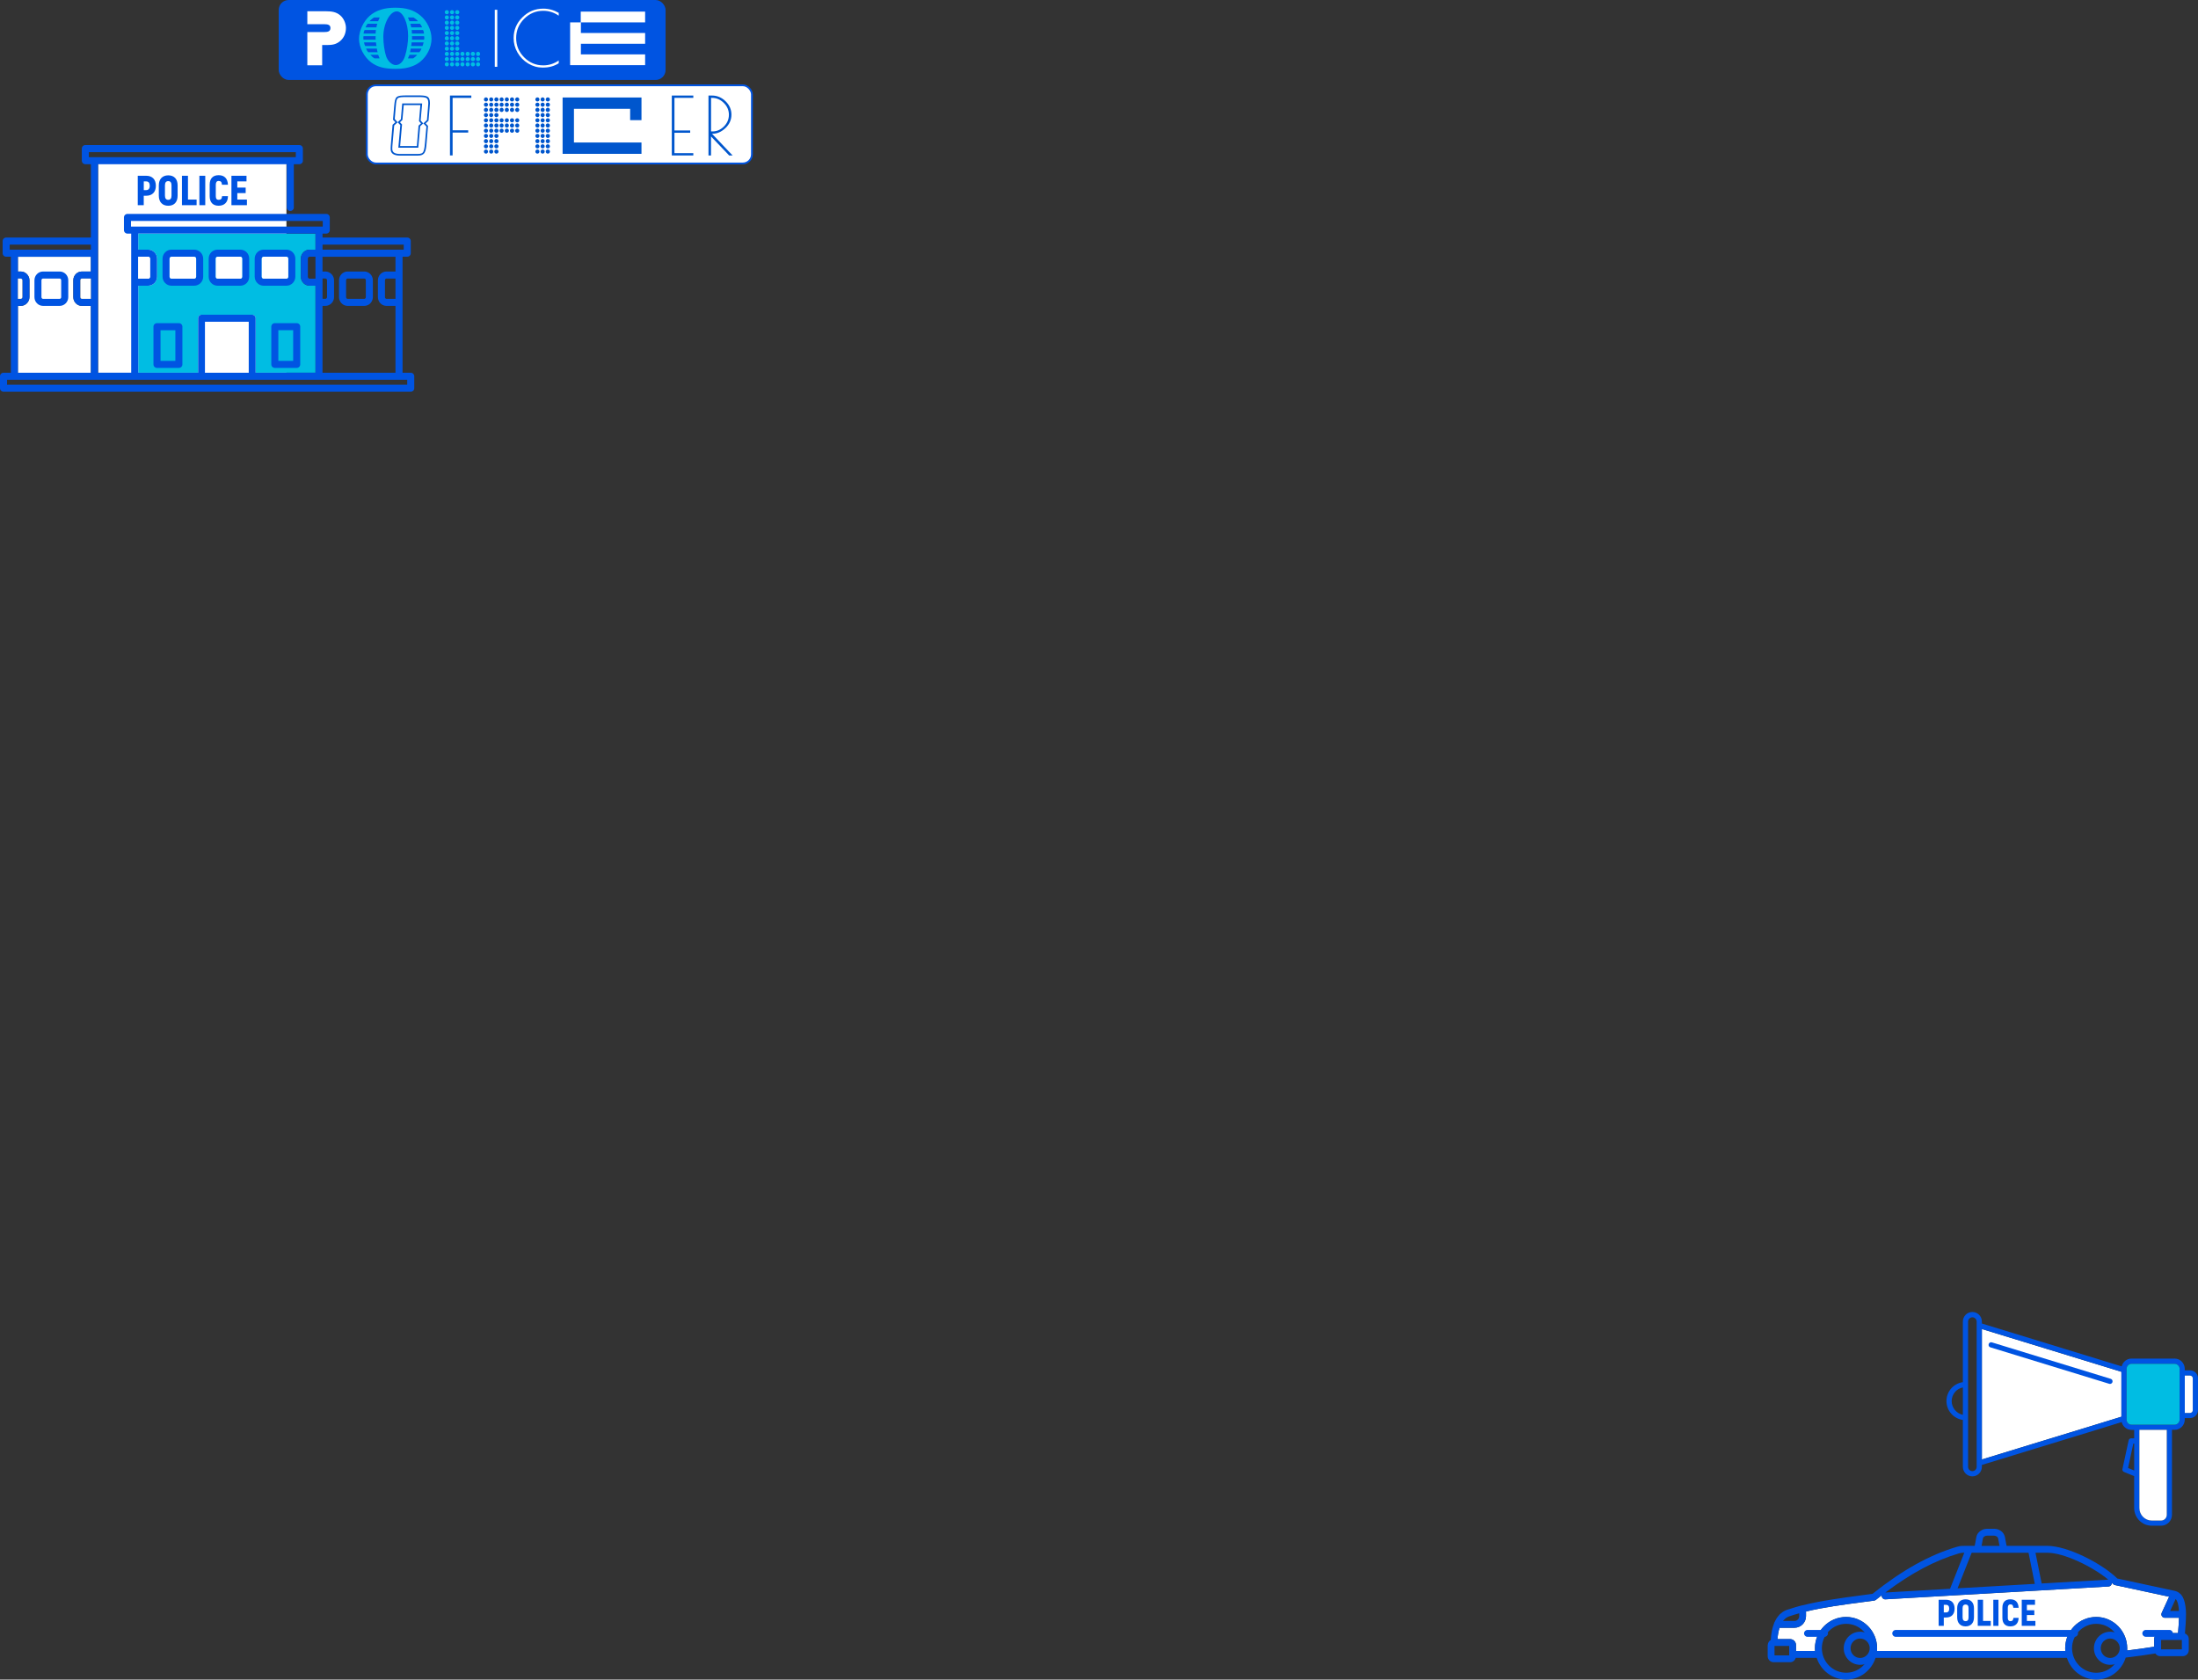 <?xml version="1.0" encoding="UTF-8"?><svg id="_レイヤー_2" xmlns="http://www.w3.org/2000/svg" viewBox="0 0 730.62 558.34"><rect x="0" y="0" width="730.62" height="558.34" fill="#333333" stroke="none"/><defs><style>.cls-1{fill:none;stroke:#0054e2;stroke-miterlimit:10;stroke-width:.6px;}.cls-2{fill:#fff;}.cls-3{fill:#00bde3;}.cls-4{fill:#0054e2;}.cls-5{fill:#0056cd;}</style></defs><g id="_データ"><rect class="cls-4" x="92.94" y=".3" width="128" height="25.98" rx="3.02" ry="3.02"/><rect class="cls-1" x="92.94" y=".3" width="128" height="25.98" rx="3.02" ry="3.02"/><path class="cls-3" d="M148.54,3.37c.37,0,.67.31.67.7,0,.36-.31.67-.67.67-.39,0-.7-.31-.7-.67,0-.39.31-.7.7-.7ZM148.54,5.12c.37,0,.67.31.67.67,0,.39-.31.7-.67.7-.39,0-.7-.31-.7-.7,0-.36.31-.67.7-.67ZM148.54,6.83c.37,0,.67.31.67.7s-.31.7-.67.7c-.39,0-.7-.31-.7-.7s.31-.7.7-.7ZM148.54,8.57c.37,0,.67.31.67.7,0,.36-.31.67-.67.67-.39,0-.7-.31-.7-.67,0-.39.31-.7.7-.7ZM148.54,10.31c.37,0,.67.31.67.67,0,.39-.31.7-.67.7-.39,0-.7-.31-.7-.7,0-.36.31-.67.7-.67ZM148.54,12.02c.37,0,.67.31.67.7s-.31.7-.67.7c-.39,0-.7-.31-.7-.7s.31-.7.7-.7ZM148.54,13.76c.37,0,.67.31.67.7,0,.36-.31.67-.67.67-.39,0-.7-.31-.7-.67,0-.39.31-.7.7-.7ZM148.54,15.5c.37,0,.67.31.67.67,0,.39-.31.7-.67.7-.39,0-.7-.31-.7-.7,0-.36.31-.67.7-.67ZM148.54,17.22c.37,0,.67.31.67.7s-.31.7-.67.7c-.39,0-.7-.31-.7-.7s.31-.7.7-.7ZM148.54,18.96c.37,0,.67.31.67.7,0,.36-.31.67-.67.67-.39,0-.7-.31-.7-.67,0-.39.31-.7.7-.7ZM148.54,20.7c.37,0,.67.31.67.67,0,.39-.31.7-.67.7-.39,0-.7-.31-.7-.7,0-.36.31-.67.7-.67ZM150.25,3.37c.39,0,.7.31.7.7,0,.36-.31.67-.7.67-.37,0-.67-.31-.67-.67,0-.39.31-.7.67-.7ZM150.25,5.12c.39,0,.7.31.7.67,0,.39-.31.7-.7.7-.37,0-.67-.31-.67-.7,0-.36.31-.67.67-.67ZM150.25,6.83c.39,0,.7.31.7.7s-.31.7-.7.7c-.37,0-.67-.31-.67-.7s.31-.7.67-.7ZM150.25,8.57c.39,0,.7.31.7.7,0,.36-.31.67-.7.67-.37,0-.67-.31-.67-.67,0-.39.31-.7.67-.7ZM150.25,10.31c.39,0,.7.31.7.67,0,.39-.31.7-.7.7-.37,0-.67-.31-.67-.7,0-.36.31-.67.67-.67ZM150.25,12.02c.39,0,.7.31.7.7s-.31.7-.7.7c-.37,0-.67-.31-.67-.7s.31-.7.67-.7ZM150.25,13.76c.39,0,.7.31.7.7,0,.36-.31.67-.7.67-.37,0-.67-.31-.67-.67,0-.39.31-.7.67-.7ZM150.25,15.5c.39,0,.7.31.7.67,0,.39-.31.7-.7.7-.37,0-.67-.31-.67-.7,0-.36.31-.67.67-.67ZM150.25,17.22c.39,0,.7.31.7.7s-.31.7-.7.7c-.37,0-.67-.31-.67-.7s.31-.7.67-.7ZM150.25,18.96c.39,0,.7.31.7.7,0,.36-.31.67-.7.67-.37,0-.67-.31-.67-.67,0-.39.31-.7.67-.7ZM150.25,20.7c.39,0,.7.31.7.67,0,.39-.31.7-.7.7-.37,0-.67-.31-.67-.7,0-.36.31-.67.67-.67ZM151.99,3.37c.39,0,.7.31.7.7,0,.36-.31.67-.7.67s-.7-.31-.7-.67c0-.39.31-.7.7-.7ZM151.99,5.12c.39,0,.7.31.7.67,0,.39-.31.7-.7.7s-.7-.31-.7-.7c0-.36.31-.67.7-.67ZM151.99,6.83c.39,0,.7.31.7.7s-.31.7-.7.7-.7-.31-.7-.7.31-.7.7-.7ZM151.99,8.57c.39,0,.7.31.7.7,0,.36-.31.67-.7.67s-.7-.31-.7-.67c0-.39.31-.7.7-.7ZM151.99,10.31c.39,0,.7.31.7.67,0,.39-.31.7-.7.7s-.7-.31-.7-.7c0-.36.31-.67.7-.67ZM151.99,12.02c.39,0,.7.31.7.7s-.31.7-.7.7-.7-.31-.7-.7.31-.7.7-.7ZM151.99,13.76c.39,0,.7.31.7.7,0,.36-.31.67-.7.67s-.7-.31-.7-.67c0-.39.31-.7.7-.7ZM151.99,15.5c.39,0,.7.31.7.67,0,.39-.31.7-.7.7s-.7-.31-.7-.7c0-.36.31-.67.7-.67ZM151.99,17.22c.39,0,.7.31.7.7s-.31.7-.7.7-.7-.31-.7-.7.31-.7.7-.7ZM151.99,18.96c.39,0,.7.31.7.7,0,.36-.31.67-.7.67s-.7-.31-.7-.67c0-.39.31-.7.7-.7ZM151.99,20.7c.39,0,.7.31.7.67,0,.39-.31.7-.7.7s-.7-.31-.7-.7c0-.36.31-.67.7-.67ZM153.73,17.22c.37,0,.67.31.67.7s-.31.7-.67.7c-.39,0-.7-.31-.7-.7s.31-.7.7-.7ZM153.73,18.96c.37,0,.67.31.67.7,0,.36-.31.67-.67.67-.39,0-.7-.31-.7-.67,0-.39.31-.7.7-.7ZM153.73,20.7c.37,0,.67.31.67.67,0,.39-.31.7-.67.7-.39,0-.7-.31-.7-.7,0-.36.31-.67.7-.67ZM155.45,17.22c.39,0,.7.31.7.7s-.31.7-.7.7c-.37,0-.67-.31-.67-.7s.31-.7.67-.7ZM155.45,18.96c.39,0,.7.31.7.7,0,.36-.31.67-.7.67-.37,0-.67-.31-.67-.67,0-.39.31-.7.67-.7ZM155.45,20.7c.39,0,.7.31.7.67,0,.39-.31.7-.7.7-.37,0-.67-.31-.67-.7,0-.36.31-.67.67-.67ZM157.19,17.22c.39,0,.7.31.7.7s-.31.7-.7.7-.7-.31-.7-.7.31-.7.7-.7ZM157.19,18.96c.39,0,.7.31.7.7,0,.36-.31.67-.7.67s-.7-.31-.7-.67c0-.39.31-.7.7-.7ZM157.19,20.7c.39,0,.7.31.7.67,0,.39-.31.7-.7.7s-.7-.31-.7-.7c0-.36.31-.67.7-.67ZM158.93,17.22c.36,0,.67.31.67.7s-.31.7-.67.7c-.39,0-.7-.31-.7-.7s.31-.7.7-.7ZM158.93,18.96c.36,0,.67.31.67.7,0,.36-.31.67-.67.67-.39,0-.7-.31-.7-.67,0-.39.31-.7.7-.7ZM158.93,20.7c.36,0,.67.31.67.67,0,.39-.31.7-.67.7-.39,0-.7-.31-.7-.7,0-.36.31-.67.7-.67Z"/><path class="cls-2" d="M108.28,3.74c2.02,0,3.5.24,4.82,1.37,1.13.97,1.89,2.64,1.89,4.17,0,1.75-.65,3.26-1.89,4.34-1.32,1.13-2.64,1.35-4.42,1.35h-1.59v6.73h-4.93v-11.04h5.58c1.24,0,2.1-.22,2.1-1.35,0-.97-.73-1.27-2.05-1.27h-5.63V3.74h6.11Z"/><path class="cls-3" d="M139.65,5.08c2.28,1.83,3.79,4.96,3.79,7.81s-1.53,5.86-3.82,7.69c-.69.54-1.5,1.02-2.43,1.38-1.65.66-3.28.93-5.74.93-3.67,0-6.01-.63-8.05-2.13-2.4-1.83-4.06-4.99-4.06-7.84,0-2.7,1.47-5.86,3.58-7.69,2.1-1.8,4.81-2.67,8.44-2.67s6.16.78,8.29,2.52ZM124.87,13.19c0-.09,0-.15-.03-.21v-.69c.03-.06.03-.15.03-.27h-4.03c-.06.24-.06.3-.06.54s0,.36.06.63h4.03ZM121.2,9.97c-.21.36-.3.72-.36,1.2h4.03v-.24l.03-.39.03-.36.06-.21h-3.79ZM121.02,14.09c.06.48.12.69.36,1.2h3.79l-.06-.21-.06-.36s-.03-.18-.06-.42c0-.06,0-.12-.03-.21h-3.94ZM122.19,7.9c-.3.39-.48.69-.69,1.2h3.61l.06-.21.06-.39c.06-.27.09-.36.21-.6h-3.25ZM121.68,16.16c.03.09.06.15.09.21.09.18.15.33.24.45,0,.03.09.15.24.36.03.03.09.09.15.18h3.15c-.06-.09-.09-.18-.09-.21-.03-.06-.06-.18-.09-.36l-.06-.39-.03-.24h-3.61ZM124.36,5.8c-.33.21-.45.27-.75.54-.3.24-.45.36-.78.72h2.88l.06-.24.18-.39.15-.36.12-.27h-1.86ZM123.12,18.21c.48.57.81.87,1.35,1.2h1.71c-.06-.21-.09-.27-.21-.54-.15-.3-.18-.39-.27-.66h-2.58ZM127.42,12.26c0,2.16.39,4.84.93,6.46.57,1.65,1.95,2.91,3.19,2.91,1.35,0,2.52-1.14,3.1-3.01.63-2.01,1.02-4.54,1.02-6.67,0-4.39-1.74-8.17-3.76-8.17-2.31,0-4.48,4.09-4.48,8.47ZM135.87,6.43l.15.39.09.24h2.85c-.33-.36-.45-.48-.75-.72-.33-.27-.42-.33-.75-.54h-1.89l.15.27.15.36ZM135.84,18.87c-.15.27-.18.33-.24.54h1.74c.51-.33.84-.63,1.35-1.2h-2.58c-.12.3-.15.39-.27.66ZM136.41,16.79c-.03.18-.06.3-.06.36-.03.03-.06.12-.09.21h3.15c.06-.09.09-.15.12-.18.15-.21.24-.33.27-.36.09-.18.15-.27.3-.66h-3.58l-.03.24-.09.39ZM136.65,8.89l.03.21h3.64c-.21-.51-.39-.81-.72-1.2h-3.22c.09.24.12.33.18.6l.09.39ZM136.8,14.3c0,.24-.03.39-.03.42l-.09.36-.03.21h3.79c.21-.51.27-.72.36-1.2h-3.97c0,.09,0,.15-.03.21ZM136.89,10.54l.03.39v.24h4.03c-.03-.48-.15-.84-.33-1.2h-3.82l.09.21v.36ZM136.95,12.29c.03.18.03.3.03.36s0,.18-.03.33c0,.06,0,.12-.03.21h4.03c.06-.27.09-.39.09-.63s-.03-.3-.09-.54h-4.03c.03.12.03.21.03.27Z"/><path class="cls-2" d="M164.47,3.25h.83v18.95h-.83V3.25Z"/><path class="cls-2" d="M180.71,22.47h-.28c-1.73,0-3.35-.45-4.85-1.36-1.5-.91-2.68-2.12-3.55-3.63-.87-1.51-1.3-3.11-1.3-4.81,0-2.68.97-4.98,2.91-6.91,1.94-1.93,4.25-2.89,6.95-2.89,1.8,0,3.51.47,5.13,1.41v.93c-1.58-1.08-3.29-1.62-5.13-1.62-2.48,0-4.6.89-6.37,2.67-1.77,1.78-2.65,3.91-2.65,6.39s.88,4.62,2.65,6.4c1.77,1.79,3.89,2.68,6.37,2.68,1.84,0,3.55-.54,5.13-1.62v.93c-1.53.94-3.2,1.41-5,1.41Z"/><path class="cls-2" d="M189.51,7.44h3.53v-3.58h21.4v3.58h-21.35v3.53h21.35v3.58h-21.35v3.53h21.35v3.58h-24.93V7.44Z"/><rect class="cls-2" x="121.94" y="28.36" width="128" height="25.98" rx="3.02" ry="3.02"/><rect class="cls-1" x="121.94" y="28.36" width="128" height="25.98" rx="3.02" ry="3.02"/><path class="cls-5" d="M142.28,41.86l-.48,5.73c-.24,2.79-.48,4.14-3,4.14h-5.76c-2.07,0-3.18-.69-3.18-2.1,0-.39,0-.9.06-1.5l.57-6.66.93-.84-.78-.84.39-4.53c.3-3.3.54-3.54,4.38-3.54h3.42c3,0,4.08.12,4.08,2.64,0,.18-.06.9-.12,1.62l-.36,4.14-.93.9.78.84ZM141.74,42.07l-1.02-1.05,1.2-1.11.33-3.93c.06-.6.12-1.29.12-1.59,0-2.01-.6-2.13-3.57-2.13h-3.42c-3.57,0-3.54.09-3.81,3l-.36,4.29.96,1.11-1.14,1.05-.57,6.42c-.06.54-.06,1.05-.06,1.41,0,1.2.96,1.65,2.7,1.65h4.89c2.61,0,2.94.03,3.27-3.6l.48-5.52ZM139.67,41.98l-.63,7.11h-6.63l.66-7.5-.9-.96,1.08-.99.45-5.25h6.63l-.51,5.67.87.96-1.02.96ZM139.13,41.77l.81-.75-.66-.75.45-5.34h-5.52l-.45,4.95-.81.75.69.75-.63,7.17h5.55l.57-6.78Z"/><path class="cls-5" d="M149.58,31.76h7.09v.77h-6.22v10.78h5.18v.77h-5.18v7.6h-.88v-19.92Z"/><path class="cls-5" d="M161.55,32.37c.36,0,.67.31.67.7,0,.36-.31.67-.67.67-.39,0-.7-.31-.7-.67,0-.39.31-.7.7-.7ZM161.55,34.12c.36,0,.67.31.67.67,0,.39-.31.7-.67.7-.39,0-.7-.31-.7-.7,0-.36.31-.67.7-.67ZM161.55,35.83c.36,0,.67.31.67.7s-.31.7-.67.7c-.39,0-.7-.31-.7-.7s.31-.7.7-.7ZM161.55,37.57c.36,0,.67.31.67.7,0,.36-.31.67-.67.67-.39,0-.7-.31-.7-.67,0-.39.31-.7.7-.7ZM161.55,39.31c.36,0,.67.31.67.67,0,.39-.31.7-.67.7-.39,0-.7-.31-.7-.7,0-.36.31-.67.7-.67ZM161.55,41.02c.36,0,.67.31.67.7s-.31.7-.67.7c-.39,0-.7-.31-.7-.7s.31-.7.7-.7ZM161.55,42.76c.36,0,.67.31.67.7,0,.36-.31.67-.67.67-.39,0-.7-.31-.7-.67,0-.39.31-.7.7-.7ZM161.55,44.5c.36,0,.67.31.67.67,0,.39-.31.7-.67.7-.39,0-.7-.31-.7-.7,0-.36.31-.67.7-.67ZM161.55,46.22c.36,0,.67.31.67.7s-.31.7-.67.7c-.39,0-.7-.31-.7-.7s.31-.7.7-.7ZM161.55,47.96c.36,0,.67.31.67.7,0,.36-.31.67-.67.67-.39,0-.7-.31-.7-.67,0-.39.31-.7.7-.7ZM161.55,49.7c.36,0,.67.31.67.67,0,.39-.31.7-.67.7-.39,0-.7-.31-.7-.7,0-.36.31-.67.7-.67ZM163.27,32.37c.39,0,.7.31.7.7,0,.36-.31.67-.7.67-.36,0-.67-.31-.67-.67,0-.39.31-.7.67-.7ZM163.27,34.12c.39,0,.7.31.7.67,0,.39-.31.7-.7.7-.36,0-.67-.31-.67-.7,0-.36.31-.67.67-.67ZM163.27,35.83c.39,0,.7.31.7.7s-.31.7-.7.7c-.36,0-.67-.31-.67-.7s.31-.7.67-.7ZM163.27,37.57c.39,0,.7.31.7.7,0,.36-.31.67-.7.67-.36,0-.67-.31-.67-.67,0-.39.31-.7.67-.7ZM163.27,39.31c.39,0,.7.31.7.67,0,.39-.31.7-.7.7-.36,0-.67-.31-.67-.7,0-.36.31-.67.67-.67ZM163.27,41.02c.39,0,.7.31.7.7s-.31.7-.7.7c-.36,0-.67-.31-.67-.7s.31-.7.67-.7ZM163.27,42.76c.39,0,.7.31.7.7,0,.36-.31.67-.7.67-.36,0-.67-.31-.67-.67,0-.39.31-.7.67-.7ZM163.27,44.5c.39,0,.7.31.7.67,0,.39-.31.7-.7.7-.36,0-.67-.31-.67-.7,0-.36.31-.67.67-.67ZM163.27,46.22c.39,0,.7.31.7.7s-.31.7-.7.7c-.36,0-.67-.31-.67-.7s.31-.7.67-.7ZM163.27,47.96c.39,0,.7.31.7.7,0,.36-.31.67-.7.67-.36,0-.67-.31-.67-.67,0-.39.31-.7.67-.7ZM163.27,49.7c.39,0,.7.31.7.67,0,.39-.31.7-.7.7-.36,0-.67-.31-.67-.7,0-.36.31-.67.67-.67ZM165.01,32.37c.39,0,.7.31.7.7,0,.36-.31.67-.7.67s-.7-.31-.7-.67c0-.39.31-.7.7-.7ZM165.01,34.12c.39,0,.7.31.7.67,0,.39-.31.7-.7.7s-.7-.31-.7-.7c0-.36.31-.67.7-.67ZM165.01,35.83c.39,0,.7.31.7.7s-.31.7-.7.7-.7-.31-.7-.7.31-.7.7-.7ZM165.01,37.57c.39,0,.7.31.7.7,0,.36-.31.67-.7.67s-.7-.31-.7-.67c0-.39.31-.7.7-.7ZM165.01,39.31c.39,0,.7.31.7.67,0,.39-.31.7-.7.7s-.7-.31-.7-.7c0-.36.31-.67.7-.67ZM165.01,41.02c.39,0,.7.31.7.7s-.31.7-.7.7-.7-.31-.7-.7.31-.7.7-.7ZM165.01,42.76c.39,0,.7.31.7.7,0,.36-.31.67-.7.67s-.7-.31-.7-.67c0-.39.31-.7.7-.7ZM165.01,44.5c.39,0,.7.31.7.67,0,.39-.31.7-.7.7s-.7-.31-.7-.7c0-.36.31-.67.7-.67ZM165.01,46.22c.39,0,.7.31.7.7s-.31.7-.7.7-.7-.31-.7-.7.31-.7.7-.7ZM165.01,47.96c.39,0,.7.31.7.7,0,.36-.31.67-.7.67s-.7-.31-.7-.67c0-.39.31-.7.7-.7ZM165.01,49.7c.39,0,.7.31.7.67,0,.39-.31.7-.7.7s-.7-.31-.7-.7c0-.36.31-.67.7-.67ZM166.75,32.37c.36,0,.67.31.67.7,0,.36-.31.67-.67.67-.39,0-.7-.31-.7-.67,0-.39.31-.7.7-.7ZM166.75,34.12c.36,0,.67.31.67.67,0,.39-.31.7-.67.7-.39,0-.7-.31-.7-.7,0-.36.31-.67.7-.67ZM166.75,35.83c.36,0,.67.31.67.7s-.31.7-.67.7c-.39,0-.7-.31-.7-.7s.31-.7.7-.7ZM166.75,39.31c.36,0,.67.31.67.67,0,.39-.31.7-.67.7-.39,0-.7-.31-.7-.7,0-.36.31-.67.7-.67ZM166.75,41.02c.36,0,.67.31.67.7s-.31.7-.67.7c-.39,0-.7-.31-.7-.7s.31-.7.7-.7ZM166.75,42.76c.36,0,.67.31.67.7,0,.36-.31.67-.67.67-.39,0-.7-.31-.7-.67,0-.39.31-.7.7-.7ZM168.46,32.37c.39,0,.7.31.7.7,0,.36-.31.67-.7.67-.36,0-.67-.31-.67-.67,0-.39.31-.7.67-.7ZM168.46,34.12c.39,0,.7.31.7.67,0,.39-.31.7-.7.7-.36,0-.67-.31-.67-.7,0-.36.31-.67.67-.67ZM168.46,35.83c.39,0,.7.31.7.7s-.31.7-.7.7c-.36,0-.67-.31-.67-.7s.31-.7.67-.7ZM168.46,39.31c.39,0,.7.31.7.67,0,.39-.31.7-.7.7-.36,0-.67-.31-.67-.7,0-.36.31-.67.67-.67ZM168.46,41.02c.39,0,.7.31.7.7s-.31.7-.7.7c-.36,0-.67-.31-.67-.7s.31-.7.67-.7ZM168.46,42.76c.39,0,.7.31.7.7,0,.36-.31.67-.7.67-.36,0-.67-.31-.67-.67,0-.39.31-.7.67-.7ZM170.2,32.37c.39,0,.7.31.7.7,0,.36-.31.67-.7.67s-.7-.31-.7-.67c0-.39.31-.7.7-.7ZM170.2,34.12c.39,0,.7.31.7.67,0,.39-.31.7-.7.7s-.7-.31-.7-.7c0-.36.31-.67.7-.67ZM170.2,35.83c.39,0,.7.31.7.7s-.31.7-.7.7-.7-.31-.7-.7.31-.7.7-.7ZM170.2,39.31c.39,0,.7.31.7.67,0,.39-.31.7-.7.7s-.7-.31-.7-.7c0-.36.31-.67.7-.67ZM170.2,41.02c.39,0,.7.31.7.7s-.31.7-.7.7-.7-.31-.7-.7.31-.7.7-.7ZM170.2,42.76c.39,0,.7.31.7.7,0,.36-.31.67-.7.67s-.7-.31-.7-.67c0-.39.31-.7.7-.7ZM171.94,32.37c.37,0,.67.31.67.7,0,.36-.31.67-.67.67-.39,0-.7-.31-.7-.67,0-.39.31-.7.7-.7ZM171.94,34.12c.37,0,.67.31.67.67,0,.39-.31.7-.67.7-.39,0-.7-.31-.7-.7,0-.36.31-.67.7-.67ZM171.94,35.83c.37,0,.67.31.67.7s-.31.7-.67.7c-.39,0-.7-.31-.7-.7s.31-.7.7-.7ZM171.94,39.31c.37,0,.67.31.67.67,0,.39-.31.7-.67.7-.39,0-.7-.31-.7-.7,0-.36.31-.67.7-.67ZM171.94,41.02c.37,0,.67.31.67.7s-.31.7-.67.7c-.39,0-.7-.31-.7-.7s.31-.7.7-.7ZM171.94,42.76c.37,0,.67.31.67.7,0,.36-.31.67-.67.67-.39,0-.7-.31-.7-.67,0-.39.31-.7.7-.7Z"/><path class="cls-5" d="M178.65,32.37c.37,0,.67.31.67.7,0,.36-.31.67-.67.67-.39,0-.7-.31-.7-.67,0-.39.31-.7.7-.7ZM178.65,34.12c.37,0,.67.31.67.67,0,.39-.31.7-.67.7-.39,0-.7-.31-.7-.7,0-.36.31-.67.7-.67ZM178.65,35.83c.37,0,.67.31.67.7s-.31.7-.67.7c-.39,0-.7-.31-.7-.7s.31-.7.7-.7ZM178.65,37.57c.37,0,.67.31.67.7,0,.36-.31.67-.67.67-.39,0-.7-.31-.7-.67,0-.39.31-.7.7-.7ZM178.65,39.31c.37,0,.67.31.67.67,0,.39-.31.7-.67.7-.39,0-.7-.31-.7-.7,0-.36.31-.67.7-.67ZM178.65,41.02c.37,0,.67.31.67.7s-.31.7-.67.7c-.39,0-.7-.31-.7-.7s.31-.7.7-.7ZM178.65,42.76c.37,0,.67.31.67.7,0,.36-.31.67-.67.67-.39,0-.7-.31-.7-.67,0-.39.31-.7.7-.7ZM178.65,44.5c.37,0,.67.31.67.67,0,.39-.31.7-.67.7-.39,0-.7-.31-.7-.7,0-.36.31-.67.7-.67ZM178.65,46.22c.37,0,.67.31.67.7s-.31.7-.67.7c-.39,0-.7-.31-.7-.7s.31-.7.7-.7ZM178.65,47.96c.37,0,.67.31.67.7,0,.36-.31.67-.67.67-.39,0-.7-.31-.7-.67,0-.39.31-.7.7-.7ZM178.65,49.7c.37,0,.67.31.67.67,0,.39-.31.7-.67.7-.39,0-.7-.31-.7-.7,0-.36.31-.67.7-.67ZM180.36,32.37c.39,0,.7.31.7.7,0,.36-.31.67-.7.67-.37,0-.67-.31-.67-.67,0-.39.31-.7.67-.7ZM180.36,34.12c.39,0,.7.31.7.67,0,.39-.31.7-.7.7-.37,0-.67-.31-.67-.7,0-.36.31-.67.67-.67ZM180.36,35.83c.39,0,.7.31.7.7s-.31.7-.7.7c-.37,0-.67-.31-.67-.7s.31-.7.67-.7ZM180.36,37.57c.39,0,.7.31.7.7,0,.36-.31.67-.7.67-.37,0-.67-.31-.67-.67,0-.39.31-.7.67-.7ZM180.36,39.31c.39,0,.7.31.7.67,0,.39-.31.7-.7.7-.37,0-.67-.31-.67-.7,0-.36.31-.67.67-.67ZM180.36,41.02c.39,0,.7.31.7.7s-.31.7-.7.7c-.37,0-.67-.31-.67-.7s.31-.7.67-.7ZM180.36,42.76c.39,0,.7.31.7.7,0,.36-.31.67-.7.67-.37,0-.67-.31-.67-.67,0-.39.31-.7.67-.7ZM180.36,44.5c.39,0,.7.31.7.67,0,.39-.31.7-.7.7-.37,0-.67-.31-.67-.7,0-.36.31-.67.67-.67ZM180.36,46.22c.39,0,.7.31.7.7s-.31.7-.7.7c-.37,0-.67-.31-.67-.7s.31-.7.67-.7ZM180.36,47.96c.39,0,.7.31.7.7,0,.36-.31.67-.7.67-.37,0-.67-.31-.67-.67,0-.39.31-.7.67-.7ZM180.36,49.7c.39,0,.7.31.7.67,0,.39-.31.7-.7.7-.37,0-.67-.31-.67-.7,0-.36.31-.67.67-.67ZM182.1,32.37c.39,0,.7.31.7.7,0,.36-.31.67-.7.67s-.7-.31-.7-.67c0-.39.31-.7.7-.7ZM182.1,34.12c.39,0,.7.31.7.67,0,.39-.31.7-.7.7s-.7-.31-.7-.7c0-.36.31-.67.7-.67ZM182.1,35.83c.39,0,.7.31.7.7s-.31.7-.7.7-.7-.31-.7-.7.31-.7.7-.7ZM182.1,37.57c.39,0,.7.31.7.7,0,.36-.31.67-.7.67s-.7-.31-.7-.67c0-.39.31-.7.7-.7ZM182.1,39.31c.39,0,.7.31.7.67,0,.39-.31.7-.7.7s-.7-.31-.7-.7c0-.36.31-.67.7-.67ZM182.1,41.02c.39,0,.7.31.7.7s-.31.7-.7.7-.7-.31-.7-.7.31-.7.7-.7ZM182.1,42.76c.39,0,.7.31.7.7,0,.36-.31.67-.7.67s-.7-.31-.7-.67c0-.39.31-.7.7-.7ZM182.1,44.5c.39,0,.7.31.7.67,0,.39-.31.7-.7.7s-.7-.31-.7-.7c0-.36.31-.67.7-.67ZM182.1,46.22c.39,0,.7.31.7.7s-.31.7-.7.7-.7-.31-.7-.7.31-.7.7-.7ZM182.1,47.96c.39,0,.7.31.7.7,0,.36-.31.67-.7.67s-.7-.31-.7-.67c0-.39.31-.7.7-.7ZM182.1,49.7c.39,0,.7.31.7.67,0,.39-.31.7-.7.7s-.7-.31-.7-.7c0-.36.31-.67.7-.67Z"/><path class="cls-5" d="M187.01,32.41h26.22v7.53h-3.77v-3.77h-18.68v11.2h22.45v3.77h-26.22v-18.73Z"/><path class="cls-5" d="M223.31,31.76h7.15v.77h-6.27v10.84h5.23v.77h-5.23v6.77h6.27v.77h-7.15v-19.92Z"/><path class="cls-5" d="M235.51,31.76h1.14c1.72,0,3.23.63,4.53,1.9,1.3,1.27,1.95,2.75,1.95,4.46s-.66,3.19-1.99,4.45c-1.33,1.26-2.75,1.89-4.28,1.89h-.19l6.85,7.22h-1.14l-6.03-6.32v6.32h-.85v-19.92ZM236.36,43.69h.48c1.43,0,2.7-.55,3.8-1.65s1.65-2.4,1.65-3.9-.57-2.82-1.7-3.93c-1.13-1.12-2.43-1.67-3.88-1.67h-.35v11.16Z"/><rect class="cls-2" x="32.62" y="53.1" width="62.59" height="71.54"/><path class="cls-2" d="M5.95,101.68h.96c1.56,0,2.88-1.33,2.88-2.9v-5.62c0-1.57-1.32-2.9-2.88-2.9h-.96v-4.91h24.26v4.91h-3c-1.56,0-2.84,1.3-2.84,2.9v5.62c0,1.6,1.27,2.9,2.84,2.9h3v22.23H5.95v-22.23Z"/><path class="cls-3" d="M45.95,94.98h3.28c1.64,0,2.98-1.34,2.98-3v-5.99c0-1.65-1.34-3-2.98-3h-3.28v-5.34h58.92v5.34h-1.89c-1.67,0-2.98,1.32-2.98,3v5.99c0,1.68,1.31,3,2.98,3h1.89v28.92h-19.9v-18.11c0-.65-.52-1.17-1.17-1.17h-16.77c-.65,0-1.17.52-1.17,1.17v18.11h-19.9v-28.92Z"/><path class="cls-4" d="M72.35,94.98h7.51c1.67,0,2.98-1.32,2.98-3v-5.99c0-1.68-1.31-3-2.98-3h-7.51c-1.67,0-2.98,1.32-2.98,3v5.99c0,1.68,1.31,3,2.98,3ZM71.71,86c0-.39.26-.66.64-.66h7.51c.38,0,.64.27.64.66v5.99c0,.39-.26.66-.64.66h-7.51c-.38,0-.64-.27-.64-.66v-5.99Z"/><path class="cls-4" d="M57.01,94.98h7.51c1.67,0,3.02-1.34,3.02-3v-5.99c0-1.65-1.36-3-3.02-3h-7.51c-1.64,0-2.98,1.34-2.98,3v5.99c0,1.65,1.34,3,2.98,3ZM56.37,86c0-.4.33-.66.64-.66h7.51c.39,0,.68.28.68.66v5.99c0,.37-.29.66-.68.66h-7.51c-.31,0-.64-.25-.64-.66v-5.99Z"/><path class="cls-4" d="M87.64,94.98h7.55c1.64,0,2.98-1.34,2.98-3v-5.99c0-1.65-1.34-3-2.98-3h-7.55c-1.64,0-2.98,1.34-2.98,3v5.99c0,1.65,1.34,3,2.98,3ZM87,86c0-.4.33-.66.64-.66h7.55c.31,0,.64.25.64.66v5.99c0,.4-.33.66-.64.66h-7.55c-.31,0-.64-.25-.64-.66v-5.99Z"/><path class="cls-4" d="M115.54,101.68h5.56c1.56,0,2.84-1.3,2.84-2.9v-5.62c0-1.6-1.27-2.9-2.84-2.9h-5.56c-1.56,0-2.84,1.3-2.84,2.9v5.62c0,1.6,1.27,2.9,2.84,2.9ZM115.04,93.16c0-.3.23-.56.5-.56h5.56c.27,0,.5.26.5.56v5.62c0,.3-.23.56-.5.56h-5.56c-.26,0-.5-.26-.5-.56v-5.62Z"/><path class="cls-4" d="M19.85,90.26h-5.56c-1.56,0-2.84,1.3-2.84,2.9v5.62c0,1.6,1.27,2.9,2.84,2.9h5.56c1.56,0,2.84-1.3,2.84-2.9v-5.62c0-1.6-1.27-2.9-2.84-2.9ZM20.34,98.78c0,.3-.23.56-.5.56h-5.56c-.26,0-.5-.26-.5-.56v-5.62c0-.3.23-.56.5-.56h5.56c.27,0,.5.26.5.56v5.62Z"/><path class="cls-4" d="M136.53,123.91h-2.72v-38.57h1.56c.65,0,1.17-.52,1.17-1.17v-4.03c0-.65-.52-1.17-1.17-1.17h-28.16v-1.31h1.24c.65,0,1.17-.52,1.17-1.17v-4.21c0-.65-.52-1.17-1.17-1.17H42.37c-.65,0-1.17.52-1.17,1.17v4.21c0,.65.52,1.17,1.17,1.17h1.24v46.24h-11.05V54.59h62.77v14.37c0,.65.52,1.17,1.17,1.17s1.17-.52,1.17-1.17v-14.37h1.84c.65,0,1.17-.52,1.17-1.17v-4.03c0-.65-.52-1.17-1.17-1.17H28.37c-.65,0-1.17.52-1.17,1.17v4.03c0,.65.52,1.17,1.17,1.17h1.84v24.38H2.05c-.65,0-1.17.52-1.17,1.17v4.03c0,.65.52,1.17,1.17,1.17h1.56v38.57H1.17c-.65,0-1.17.52-1.17,1.17v3.98c0,.65.52,1.17,1.17,1.17h135.36c.65,0,1.17-.52,1.17-1.17v-3.98c0-.65-.52-1.17-1.17-1.17ZM29.54,50.57h68.79v1.68H29.54v-1.68ZM131.46,99.34h-3c-.26,0-.5-.26-.5-.56v-5.62c0-.3.23-.56.5-.56h3v6.74ZM131.46,90.26h-3c-1.56,0-2.84,1.3-2.84,2.9v5.62c0,1.6,1.27,2.9,2.84,2.9h3v22.23h-24.26v-22.23h.96c1.56,0,2.88-1.33,2.88-2.9v-5.62c0-1.57-1.32-2.9-2.88-2.9h-.96v-4.91h24.26v4.91ZM107.21,93.81v-1.22h.96c.28,0,.54.27.54.56v5.62c0,.29-.27.56-.54.56h-.96v-5.52ZM104.86,91.43v1.22h-1.89c-.38,0-.64-.27-.64-.66v-5.99c0-.39.26-.66.64-.66h1.89v6.08ZM134.2,81.32v1.68h-26.99v-1.68h26.99ZM43.54,73.45h63.74v1.87h-63.74v-1.87ZM45.95,85.34h3.28c.31,0,.64.25.64.66v5.99c0,.4-.33.66-.64.66h-3.28v-7.3ZM45.95,94.98h3.28c1.64,0,2.98-1.34,2.98-3v-5.99c0-1.65-1.34-3-2.98-3h-3.28v-5.34h58.92v5.34h-1.89c-1.67,0-2.98,1.32-2.98,3v5.99c0,1.68,1.31,3,2.98,3h1.89v28.92h-19.9v-18.11c0-.65-.52-1.17-1.17-1.17h-16.77c-.65,0-1.17.52-1.17,1.17v18.11h-19.9v-28.92ZM82.62,123.91h-14.43v-16.94h14.43v16.94ZM30.21,99.34h-3c-.27,0-.5-.26-.5-.56v-5.62c0-.3.23-.56.5-.56h3v6.74ZM3.22,81.32h26.99v1.68H3.22v-1.68ZM5.95,92.6h.96c.28,0,.54.27.54.56v5.62c0,.29-.27.56-.54.56h-.96v-6.74ZM5.95,101.68h.96c1.56,0,2.88-1.33,2.88-2.9v-5.62c0-1.57-1.32-2.9-2.88-2.9h-.96v-4.91h24.26v4.91h-3c-1.56,0-2.84,1.3-2.84,2.9v5.62c0,1.6,1.27,2.9,2.84,2.9h3v22.23H5.95v-22.23ZM135.36,127.89H2.34v-1.64h133.02v1.64Z"/><rect class="cls-4" x="66.28" y="58.43" width="1.95" height="9.78"/><polygon class="cls-4" points="60.48 58.43 60.48 68.21 65.35 68.21 65.35 66.34 62.48 66.34 62.48 58.43 60.48 58.43"/><path class="cls-4" d="M45.79,58.43v9.78h1.99v-3.14h.83c1.99,0,3.2-1.22,3.2-3.32s-1.2-3.32-3.2-3.32h-2.83ZM49.78,61.75c0,.94-.42,1.45-1.2,1.45h-.79v-2.9h.79c.79,0,1.2.51,1.2,1.45Z"/><path class="cls-4" d="M72.67,60.16c.74,0,1.07.37,1.11,1.26h1.99c-.09-2.06-1.16-3.18-3.1-3.18s-2.97,1.12-2.97,3.18v3.79c0,2.06,1.07,3.18,2.97,3.18s3.1-1.12,3.1-3.18h-1.95c-.05.89-.42,1.22-1.16,1.22-.6,0-.93-.37-.93-1.22v-3.79c0-.84.32-1.26.93-1.26Z"/><path class="cls-4" d="M52.79,61.61v3.42c0,2.11,1.16,3.37,3.15,3.37s3.1-1.26,3.1-3.37v-3.42c0-2.11-1.16-3.32-3.1-3.32s-3.15,1.22-3.15,3.32ZM57.01,61.61v3.42c0,.94-.37,1.4-1.07,1.4-.74,0-1.11-.47-1.11-1.4v-3.42c0-.94.37-1.4,1.11-1.4.7,0,1.07.47,1.07,1.4Z"/><polygon class="cls-4" points="81.94 60.3 81.94 58.43 76.93 58.43 76.93 68.21 82.08 68.21 82.08 66.34 78.88 66.34 78.88 64.19 81.66 64.19 81.66 62.36 78.88 62.36 78.88 60.3 81.94 60.3"/><path class="cls-4" d="M59.46,107.43h-7.28c-.65,0-1.17.52-1.17,1.17v12.54c0,.65.52,1.17,1.17,1.17h7.28c.65,0,1.17-.52,1.17-1.17v-12.54c0-.65-.52-1.17-1.17-1.17ZM58.29,119.98h-4.93v-10.2h4.93v10.2Z"/><path class="cls-4" d="M90.18,108.6v12.54c0,.65.52,1.17,1.17,1.17h7.28c.65,0,1.17-.52,1.17-1.17v-12.54c0-.65-.52-1.17-1.17-1.17h-7.28c-.65,0-1.17.52-1.17,1.17ZM92.52,109.77h4.93v10.2h-4.93v-10.2Z"/><path class="cls-2" d="M56.37,86c0-.4.33-.66.64-.66h7.51c.39,0,.68.28.68.66v5.99c0,.37-.29.66-.68.66h-7.51c-.31,0-.64-.25-.64-.66v-5.99Z"/><path class="cls-2" d="M71.71,86c0-.39.26-.66.64-.66h7.51c.38,0,.64.27.64.66v5.99c0,.39-.26.66-.64.66h-7.51c-.38,0-.64-.27-.64-.66v-5.99Z"/><path class="cls-2" d="M87,86c0-.4.33-.66.64-.66h7.55c.31,0,.64.25.64.66v5.99c0,.4-.33.66-.64.66h-7.55c-.31,0-.64-.25-.64-.66v-5.99Z"/><path class="cls-2" d="M30.21,99.34h-3c-.27,0-.5-.26-.5-.56v-5.62c0-.3.23-.56.5-.56h3v6.74Z"/><path class="cls-2" d="M5.95,92.6h.96c.28,0,.54.27.54.56v5.62c0,.29-.27.56-.54.56h-.96v-6.74Z"/><path class="cls-2" d="M45.95,85.34h3.28c.31,0,.64.25.64.66v5.99c0,.4-.33.66-.64.66h-3.28v-7.3Z"/><rect class="cls-2" x="68.19" y="106.97" width="14.43" height="16.94"/><path class="cls-2" d="M603.36,548.84h-6.36v-1.95c0-1.1-.87-2-1.95-2h-4.21c.09-1.18.29-2.53.69-3.77h4.95c2.12,0,3.84-1.73,3.84-3.86v-1.54c5.88-1.42,12.4-2.28,18.77-3.12l3.91-.52c.2-.03.4-.11.55-.24.66-.52,1.31-1.04,1.96-1.54-.02.1-.03.2-.02.3.04.63.63,1.11,1.2,1.07l22.17-1.28c.12.01.24,0,.36-.02l51.68-2.97c.63-.04,1.1-.57,1.07-1.2,0,0,0-.02,0-.02.15.15.3.29.44.43.16.16.36.27.57.31,6.02,1.27,12.03,2.57,18.04,3.88l-2.47,5.39c-.16.35-.13.76.08,1.09s.57.52.96.52h4.72c-.04,1.62-.18,3.27-.29,4.61l-.04.48h-5.97c-1.07,0-1.95.88-1.95,1.95v2.58c-2.61.43-5.68.86-8.99,1.26.01-.24.02-.49.02-.75,0-5.74-4.63-10.4-10.31-10.4-5.69,0-10.31,4.67-10.31,10.4,0,.29.01.59.04.91h-62.59c.03-.32.04-.62.04-.91,0-5.74-4.63-10.4-10.31-10.4-5.71,0-10.36,4.67-10.36,10.4,0,.29.01.59.04.91Z"/><path class="cls-4" d="M722.27,542.98c0-.63-.51-1.14-1.14-1.14h-7.87c-.63,0-1.14.51-1.14,1.14s.51,1.14,1.14,1.14h7.87c.63,0,1.14-.51,1.14-1.14Z"/><path class="cls-4" d="M606.48,541.85h-5.67c-.63,0-1.14.51-1.14,1.14s.51,1.14,1.14,1.14h5.67c.63,0,1.14-.51,1.14-1.14s-.51-1.14-1.14-1.14Z"/><path class="cls-4" d="M689.6,541.85h-59.46c-.63,0-1.14.51-1.14,1.14s.51,1.14,1.14,1.14h59.46c.63,0,1.14-.51,1.14-1.14s-.51-1.14-1.14-1.14Z"/><path class="cls-4" d="M618.31,542.44c-3.01,0-5.45,2.47-5.45,5.5s2.45,5.5,5.45,5.5,5.45-2.47,5.45-5.5-2.45-5.5-5.45-5.5ZM618.31,551.16c-1.76,0-3.18-1.45-3.18-3.23s1.43-3.23,3.18-3.23,3.18,1.45,3.18,3.23-1.43,3.23-3.18,3.23Z"/><path class="cls-4" d="M701.43,542.44c-2.98,0-5.41,2.47-5.41,5.5s2.43,5.5,5.41,5.5,5.45-2.47,5.45-5.5-2.45-5.5-5.45-5.5ZM701.43,551.16c-1.73,0-3.14-1.45-3.14-3.23s1.41-3.23,3.14-3.23,3.18,1.45,3.18,3.23-1.43,3.23-3.18,3.23Z"/><path class="cls-4" d="M587.58,546.89v3.68c0,1.1.89,2,1.99,2h5.49c.9,0,1.61-.61,1.84-1.45h6.97c1.35,4.18,5.21,7.22,9.81,7.22,4.58,0,8.43-3.05,9.77-7.22h63.59c1.34,4.18,5.19,7.22,9.77,7.22,4.61,0,8.48-3.09,9.79-7.31,3.65-.43,7.01-.9,9.85-1.37.35.53.91.9,1.59.9h7.56c1.07,0,1.95-.9,1.95-2v-3.73c0-.84-.53-1.54-1.27-1.82l.03-.42c.15-1.82.32-3.87.31-5.82,0-.05.03-.09.02-.13-.02-1.65-.18-3.61-.84-5.17-.03-.07-.06-.14-.09-.21-.09-.2-.19-.4-.3-.59-.15-.24-.31-.46-.49-.66-.08-.08-.17-.15-.25-.23-.16-.15-.33-.29-.52-.4-.09-.06-.19-.12-.29-.17-.29-.15-.6-.28-.95-.35h0s0,0,0,0h0l-.17-.04c-6.31-1.37-12.62-2.74-18.93-4.07-5.11-4.98-16.47-10.86-23.32-10.86h-5.28s-8.21,0-8.21,0c-.08-.41-.16-.82-.24-1.19-.11-.52-.19-1-.26-1.45l-.04-.27c-.22-.9-.68-1.58-1.36-2.06-.65-.46-1.45-.71-2.28-.71h-2.25c-.82,0-1.63.25-2.27.71-.75.53-1.23,1.26-1.36,2.06-.04.21-.08.43-.12.65-.07.36-.14.75-.2,1.15-.07.32-.14.71-.22,1.11h-1.73s-.04,0-.05,0h-1.5c-1.06,0-1.46,0-2.6.31-9.17,2.72-18.1,7.69-28.09,15.64l-3.59.48c-6.7.89-13.57,1.81-19.75,3.36-.05,0-.1,0-.15,0-.63.17-1.28.36-1.93.54-.09.03-.18.05-.27.08-.91.26-1.83.55-2.73.86-.01,0-.02.01-.03.01-.44.15-.85.35-1.24.59-.12.08-.23.18-.35.26-.26.19-.52.38-.76.61-.14.13-.26.29-.39.44-.19.22-.38.45-.55.7-.13.19-.25.39-.37.6-.14.25-.28.51-.4.78-.06.13-.13.23-.19.36-.02.04,0,.09-.02.14-.61,1.52-.98,3.37-1.1,5.52-.58.35-.99.97-.99,1.68ZM598.06,537.26c0,.88-.7,1.59-1.56,1.59h-3.81s.04-.06.07-.09c.21-.26.43-.48.67-.68.07-.06.14-.14.22-.19.32-.23.67-.42,1.05-.55h.01c.99-.35,2.01-.65,3.02-.94.11-.03.22-.06.33-.09v.95ZM652.94,516.18l-4.74,11.98-21.5,1.24c8.6-6.46,16.43-10.62,24.4-12.99.78-.21.95-.22,1.83-.23ZM664.66,513.91h-5.99c.05-.25.1-.49.15-.72.07-.44.13-.78.19-1.11.05-.24.09-.48.13-.71.03-.19.19-.4.44-.58.26-.18.62-.29.96-.29h2.25c.35,0,.7.11.96.29.23.16.38.39.45.66l.03.18c.08.49.16,1.01.28,1.56.05.23.1.47.15.72ZM676.36,526.53l-25.66,1.48,4.68-11.83h1.93s8.73,0,8.73,0h8.25s2.08,10.36,2.08,10.36ZM700.79,525.13s0,0-.01,0l-22.13,1.27-2.05-10.22h3.88c5.61,0,15.08,4.61,20.32,8.95ZM724.3,535.53h-2.93s1.82-3.98,1.82-3.98c0,0,0,0,.01.01.14.15.27.34.38.56.02.04.04.08.06.12.1.21.19.45.27.72.01.04.02.07.03.1.08.28.14.6.19.93.02.15.04.3.06.46.02.14.03.3.05.45.02.2.03.41.05.62ZM725.26,548.3h-6.9v-3.13h6.69s.21,0,.21,0v3.13ZM688.94,549.64c-.02-.08-.02-.15-.04-.23-.09-.48-.15-.97-.15-1.47,0-4.48,3.61-8.13,8.04-8.13s8.04,3.65,8.04,8.13c0,.55-.06,1.09-.16,1.61,0,.02,0,.04,0,.05-.76,3.69-4,6.48-7.87,6.48-3.86,0-7.08-2.76-7.86-6.43ZM605.77,549.63c-.01-.08-.02-.14-.03-.21-.09-.48-.15-.97-.15-1.48,0-4.48,3.63-8.13,8.09-8.13s8.04,3.65,8.04,8.13c0,.5-.06.99-.15,1.47-.01.08-.02.15-.04.23-.78,3.67-4,6.43-7.86,6.43-3.88,0-7.12-2.76-7.9-6.44ZM603.36,548.84h-6.36v-1.95c0-1.1-.87-2-1.95-2h-4.21c.09-1.18.29-2.53.69-3.77h4.95c2.12,0,3.84-1.73,3.84-3.86v-1.54c5.88-1.42,12.4-2.28,18.77-3.12l3.91-.52c.2-.03.4-.11.55-.24.66-.52,1.31-1.04,1.96-1.54-.02.1-.03.2-.02.3.04.63.63,1.11,1.2,1.07l22.17-1.28c.12.01.24,0,.36-.02l51.68-2.97c.63-.04,1.1-.57,1.07-1.2,0,0,0-.02,0-.02.15.15.3.29.44.43.16.16.36.27.57.31,6.02,1.27,12.03,2.57,18.04,3.88l-2.47,5.39c-.16.35-.13.76.08,1.09s.57.52.96.52h4.72c-.04,1.62-.18,3.27-.29,4.61l-.04.48h-5.97c-1.07,0-1.95.88-1.95,1.95v2.58c-2.61.43-5.68.86-8.99,1.26.01-.24.02-.49.02-.75,0-5.74-4.63-10.4-10.31-10.4-5.69,0-10.31,4.67-10.31,10.4,0,.29.01.59.04.91h-62.59c.03-.32.04-.62.04-.91,0-5.74-4.63-10.4-10.31-10.4-5.71,0-10.36,4.67-10.36,10.4,0,.29.01.59.04.91ZM589.85,547.16h4.88v2.82s0,.32,0,.32h-4.88v-3.13Z"/><polygon class="cls-4" points="661.73 538.85 659.17 538.85 659.17 531.81 657.41 531.81 657.41 540.48 661.73 540.48 661.73 538.85"/><path class="cls-4" d="M653.36,540.66c1.75,0,2.79-1.14,2.79-3v-3.04c0-1.86-1.03-2.95-2.79-2.95s-2.79,1.09-2.79,2.95v3.04c0,1.86,1.03,3,2.79,3ZM652.37,534.62c0-.82.36-1.23.99-1.23.67,0,.99.41.99,1.23v3.04c0,.86-.31,1.27-.99,1.27-.63,0-.99-.41-.99-1.27v-3.04Z"/><rect class="cls-4" x="662.58" y="531.81" width="1.71" height="8.68"/><path class="cls-4" d="M646.12,537.71h.76c1.8,0,2.83-1.09,2.83-2.95s-1.03-2.95-2.83-2.95h-2.47v8.68h1.71v-2.77ZM646.12,533.49h.72c.72,0,1.08.45,1.08,1.27,0,.86-.36,1.27-1.08,1.27h-.72v-2.54Z"/><polygon class="cls-4" points="676.57 538.85 673.74 538.85 673.74 536.89 676.21 536.89 676.21 535.3 673.74 535.3 673.74 533.49 676.44 533.49 676.44 531.81 672.03 531.81 672.03 540.48 676.57 540.48 676.57 538.85"/><path class="cls-4" d="M668.25,540.66c1.71,0,2.7-1,2.74-2.82h-1.71c-.09.77-.36,1.09-1.03,1.09-.54,0-.85-.36-.85-1.09v-3.36c0-.77.31-1.14.85-1.14.63,0,.94.32.99,1.14h1.75c-.09-1.86-1.03-2.82-2.74-2.82s-2.65.95-2.65,2.82v3.36c0,1.82.94,2.82,2.65,2.82Z"/><path class="cls-2" d="M658.78,485.18v-43.37c8.63,2.64,15.6,4.78,21.32,6.53,5.33,1.63,9.57,2.94,13.05,4,5.01,1.53,8.91,2.72,12.01,3.69v14.93c-3.09.94-6.99,2.14-11.98,3.69-4.35,1.32-9.89,3.02-17.24,5.27l-17.16,5.26Z"/><path class="cls-4" d="M662.12,446.25l39.5,12.12c.46.14.71.62.57,1.08-.11.37-.46.61-.83.61-.08,0-.17-.01-.25-.04l-39.5-12.12c-.46-.14-.71-.62-.57-1.08.14-.46.62-.72,1.08-.57Z"/><path class="cls-4" d="M652.46,472.07v15.53c0,1.76,1.42,3.19,3.16,3.19s3.16-1.43,3.16-3.19v-.61s17.67-5.41,17.67-5.41c7.35-2.25,12.88-3.95,17.24-5.27,4.77-1.49,8.54-2.65,11.57-3.57.36,1.49,1.68,2.6,3.27,2.6h.88v2.82l-.97-.02h-.02c-.41,0-.76.28-.85.68l-2.06,9.52c-.09.41.13.83.52.99l3.37,1.37v10.6c0,3.25,2.62,5.89,5.84,5.89h3.12c1.99,0,3.61-1.63,3.61-3.64v-28.23h.88c1.86,0,3.37-1.52,3.37-3.39v-.52h1.77c1.44,0,2.62-1.18,2.62-2.63v-10.63c0-1.43-1.17-2.6-2.62-2.6h-1.77v-.52c0-1.87-1.51-3.39-3.37-3.39h-14.33c-1.58,0-2.91,1.11-3.26,2.59-3.03-.95-6.8-2.1-11.61-3.56-3.48-1.06-7.72-2.36-13.04-4-5.83-1.79-12.97-3.98-21.83-6.69v-.64c0-1.76-1.42-3.19-3.16-3.19s-3.16,1.43-3.16,3.19v20.14c-3.07.43-5.45,3.07-5.45,6.28s2.38,5.85,5.45,6.28ZM726.23,469.7v-12.4h1.77c.47,0,.88.4.88.87v10.63c0,.49-.41.9-.88.9h-1.77ZM709.41,479.9v8.94s-2.04-.83-2.04-.83l1.75-8.12h.29ZM711.14,475.34h9.1v28.23c0,1.05-.84,1.9-1.88,1.9h-3.12c-2.26,0-4.1-1.86-4.1-4.16v-11.19s0-11.08,0-11.08v-3.71ZM706.89,471.6v-16.21s0-.35,0-.35c0-.9.75-1.66,1.64-1.66h14.33c.89,0,1.64.76,1.64,1.66v1.39s0,14.13,0,14.13v1.39c0,.9-.75,1.66-1.64,1.66h-1.75s-10.84,0-10.84,0h-1.75c-.89,0-1.64-.76-1.64-1.66v-.35ZM658.78,485.18v-43.37c8.63,2.64,15.6,4.78,21.32,6.53,5.33,1.63,9.57,2.94,13.05,4,5.01,1.53,8.91,2.72,12.01,3.69v14.93c-3.09.94-6.99,2.14-11.98,3.69-4.35,1.32-9.89,3.02-17.24,5.27l-17.16,5.26ZM654.19,471.29v-11.01s0-20.92,0-20.92c0-.79.66-1.45,1.43-1.45s1.43.65,1.43,1.45v1.28s0,45.72,0,45.72v1.25c0,.8-.64,1.45-1.43,1.45s-1.43-.67-1.43-1.45v-16.31ZM648.74,465.78c0-2.26,1.6-4.15,3.72-4.56v9.11c-2.09-.42-3.72-2.34-3.72-4.55Z"/><path class="cls-3" d="M706.89,471.6v-16.21s0-.35,0-.35c0-.9.75-1.66,1.64-1.66h14.33c.89,0,1.64.76,1.64,1.66v1.39s0,14.13,0,14.13v1.39c0,.9-.75,1.66-1.64,1.66h-1.75s-10.84,0-10.84,0h-1.75c-.89,0-1.64-.76-1.64-1.66v-.35Z"/><path class="cls-2" d="M711.14,475.34h9.1v28.23c0,1.05-.84,1.9-1.88,1.9h-3.12c-2.26,0-4.1-1.86-4.1-4.16v-11.19s0-11.08,0-11.08v-3.71Z"/><path class="cls-2" d="M726.23,469.7v-12.4h1.77c.47,0,.88.4.88.87v10.63c0,.49-.41.9-.88.9h-1.77Z"/></g></svg>
